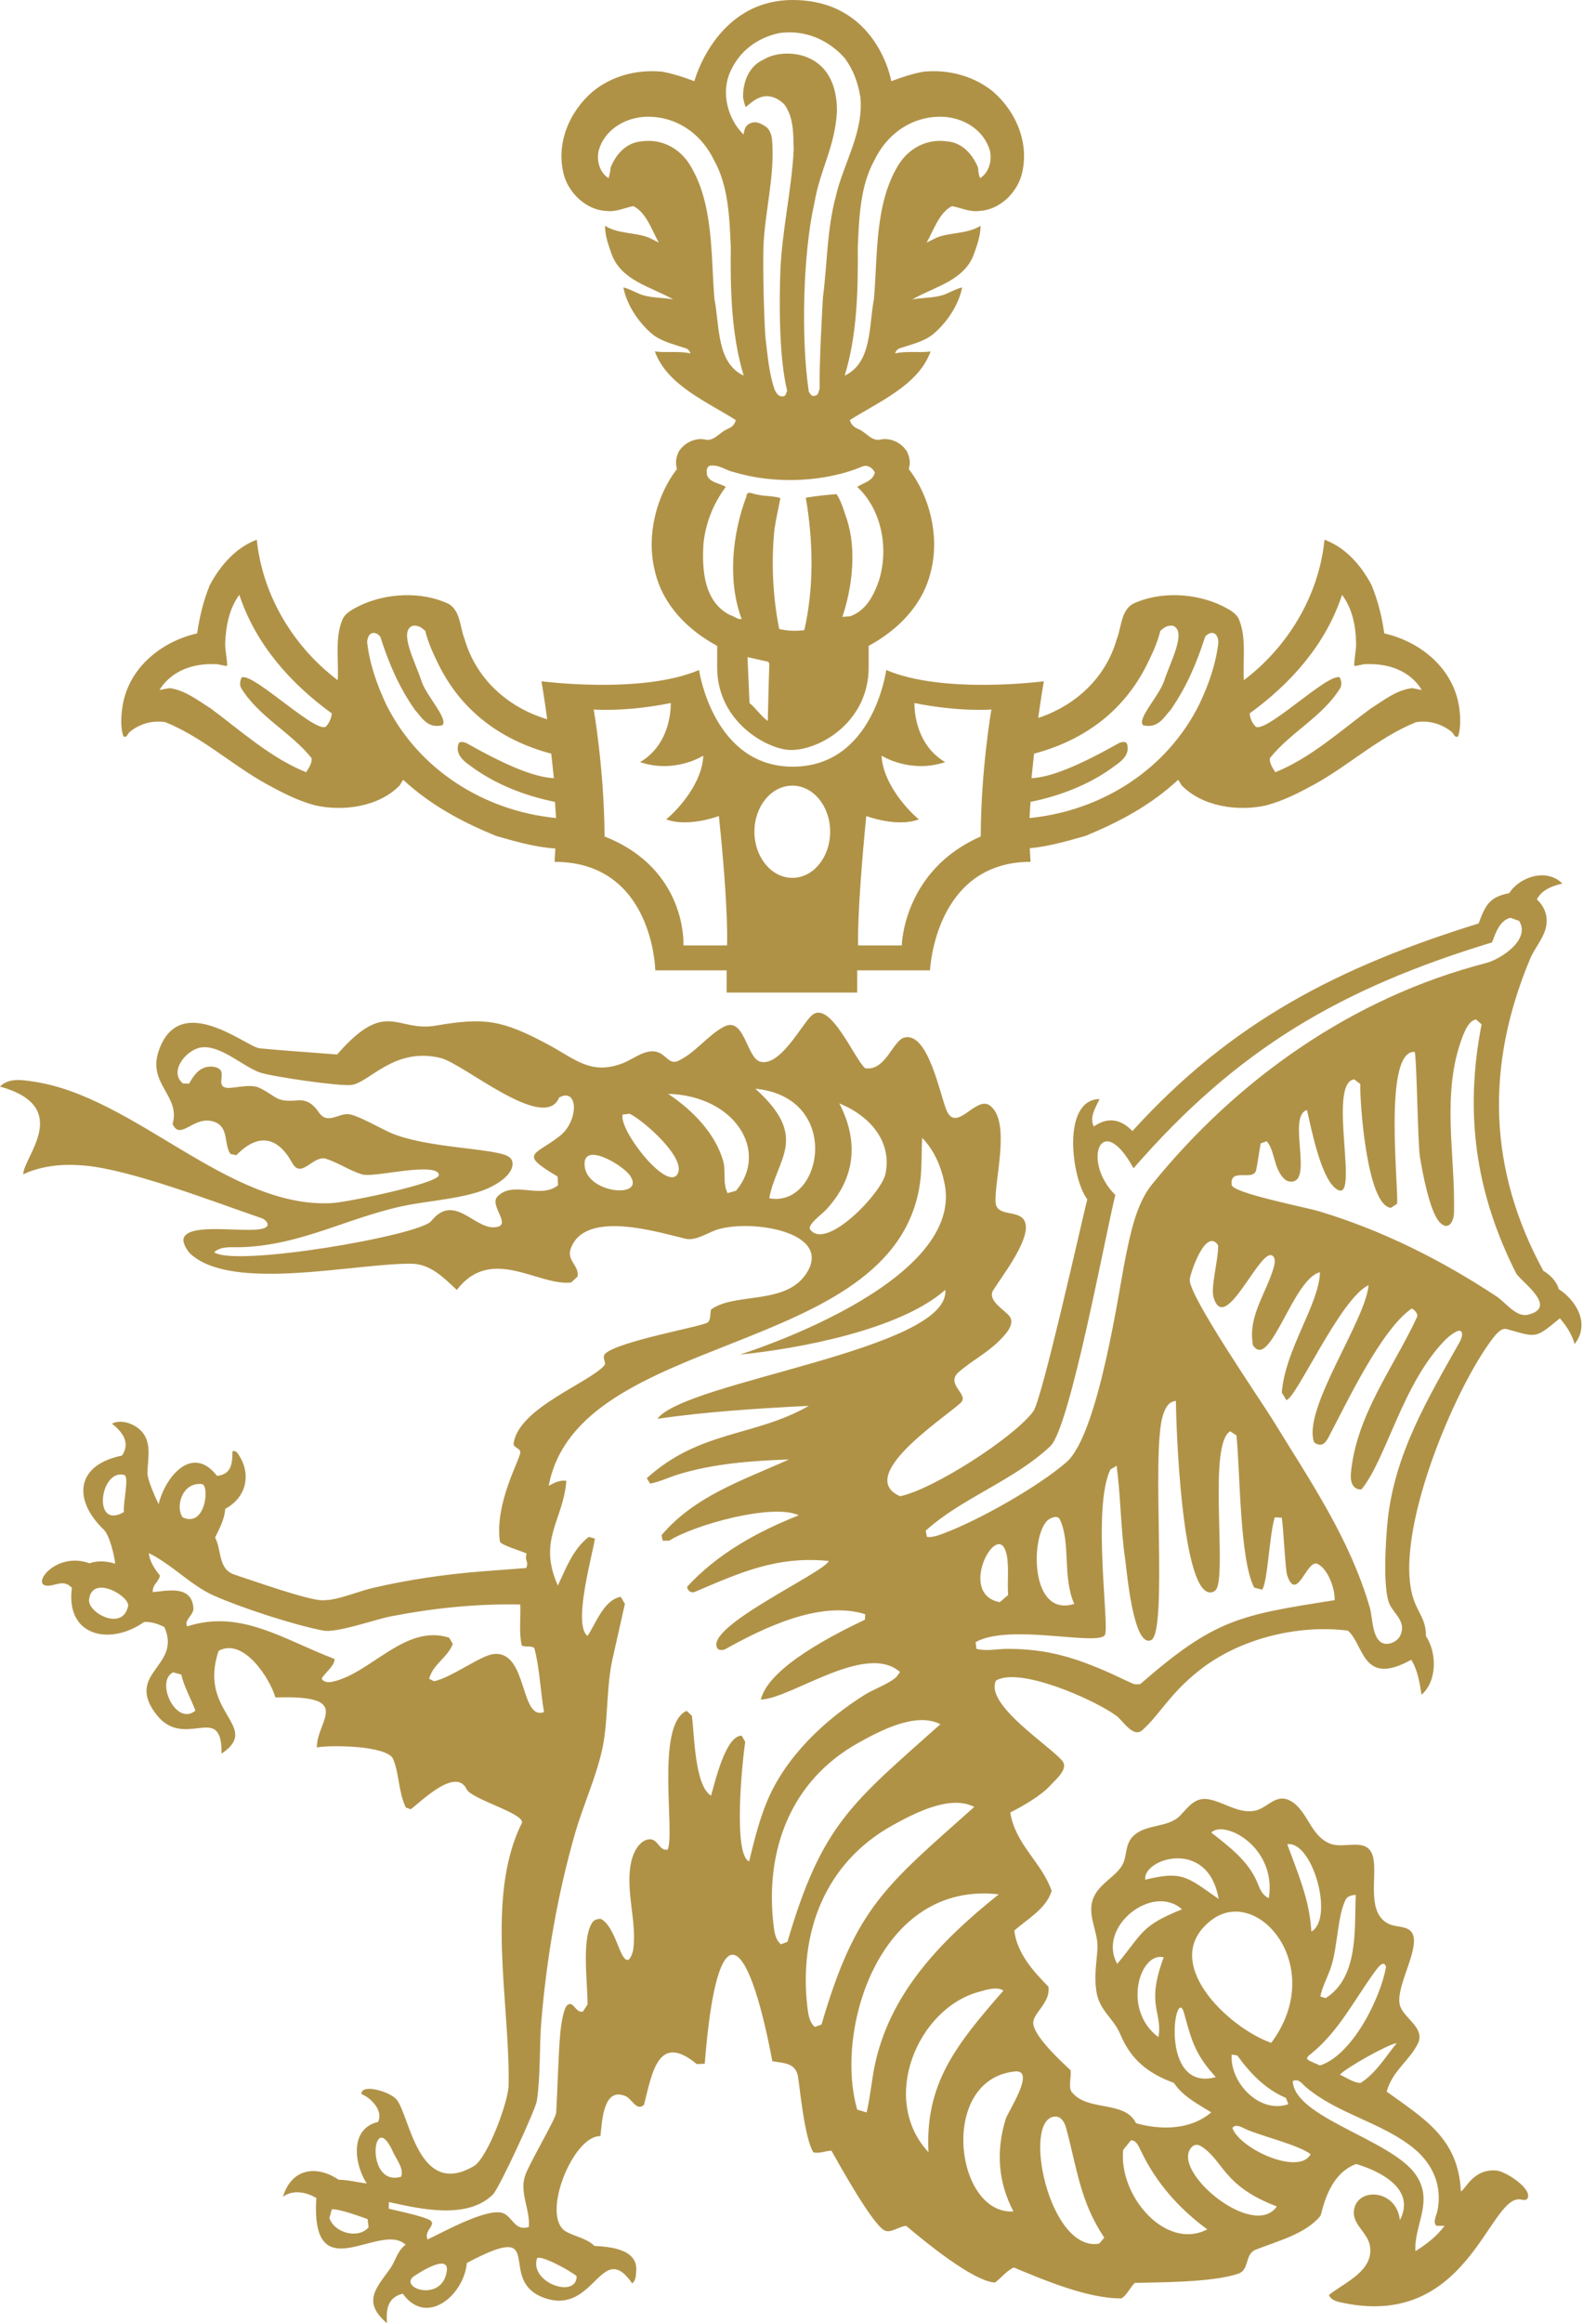 <svg width="55" height="80" viewBox="0 0 55 80" fill="none" xmlns="http://www.w3.org/2000/svg">
<path d="M52.008 30.756C52.379 30.182 53.305 29.888 53.84 30.424C53.494 30.508 53.135 30.637 52.962 30.969C53.195 31.182 53.327 31.48 53.296 31.8C53.249 32.267 52.896 32.612 52.723 33.032C51.189 36.707 51.281 40.265 53.185 43.761C53.422 43.899 53.639 44.118 53.718 44.391C54.335 44.792 54.803 45.604 54.262 46.281C54.174 45.949 53.978 45.655 53.755 45.395C52.896 46.1 52.977 46.062 51.926 45.768C51.737 45.714 51.561 45.94 51.457 46.068C50.122 47.793 47.962 52.918 48.721 55.091C48.884 55.564 49.14 55.768 49.14 56.339C49.517 56.903 49.533 57.885 48.988 58.358C48.922 57.945 48.859 57.518 48.633 57.154C46.933 58.098 47.015 56.63 46.448 56.15C44.72 55.931 42.705 56.43 41.335 57.515C40.302 58.327 39.968 59.041 39.37 59.574C39.055 59.862 38.694 59.249 38.48 59.089C37.762 58.553 35.154 57.38 34.323 57.869C33.918 58.7 36.217 60.135 36.618 60.649C36.826 60.919 36.36 61.299 36.196 61.48C35.875 61.835 35.239 62.199 34.815 62.412C34.985 63.512 35.92 64.152 36.241 65.117C36.04 65.741 35.413 66.071 34.953 66.481C35.051 67.259 35.599 67.873 36.131 68.412C36.203 68.945 35.653 69.278 35.608 69.616C35.549 70.055 36.59 71.004 36.895 71.29C36.924 71.481 36.814 71.877 36.924 72.024C37.453 72.73 38.765 72.31 39.149 73.112C40.003 73.357 41.036 73.344 41.741 72.739C41.272 72.445 40.768 72.194 40.453 71.724C39.559 71.394 38.971 70.924 38.605 70.046C38.369 69.482 37.878 69.24 37.78 68.557C37.705 68.033 37.784 67.638 37.818 67.124C37.869 66.5 37.39 65.886 37.724 65.262C37.947 64.835 38.45 64.61 38.671 64.231C38.85 63.926 38.754 63.55 39.024 63.255C39.456 62.788 40.233 62.96 40.661 62.527C40.935 62.248 41.168 61.882 41.631 61.954C42.22 62.048 42.868 62.612 43.501 62.252C43.825 62.07 44.093 61.782 44.496 62.026C45.081 62.378 45.154 63.218 45.84 63.487C46.356 63.691 47.187 63.199 47.332 64.017C47.452 64.675 47.075 65.916 47.893 66.265C48.188 66.39 48.661 66.284 48.721 66.738C48.799 67.368 48.047 68.547 48.258 69.099C48.418 69.522 49.124 69.848 48.859 70.375C48.563 70.971 47.991 71.297 47.786 72.024C49.089 72.965 50.261 73.642 50.343 75.46C50.51 75.39 50.775 74.657 51.586 74.745C51.885 74.776 52.744 75.326 52.656 75.661C52.609 75.818 52.445 75.733 52.348 75.733C51.277 75.715 50.534 80.279 46.161 79.272C46.016 79.238 45.849 79.175 45.796 79.028C46.347 78.586 47.349 78.2 47.21 77.338C47.128 76.846 46.527 76.564 46.678 76.019C46.876 75.31 48.132 75.423 48.242 76.451C48.803 75.376 47.559 74.761 46.734 74.517C45.718 74.893 45.563 76.234 45.5 76.307C44.987 76.934 43.992 77.181 43.274 77.467C42.878 77.63 43.075 78.163 42.663 78.298C41.763 78.596 39.985 78.589 39.109 78.611C38.933 78.774 38.854 79.013 38.649 79.144C37.51 79.16 35.967 78.511 34.938 78.081C34.679 78.194 34.513 78.436 34.289 78.599C33.533 78.561 31.836 77.159 31.229 76.648C30.995 76.655 30.677 76.931 30.46 76.793C30.019 76.51 28.956 74.595 28.653 74.059C28.446 74.062 28.241 74.168 28.03 74.115C27.731 73.648 27.57 71.958 27.501 71.51C27.413 71.024 27.022 71.052 26.616 70.977C25.76 66.453 24.708 65.707 24.286 71.064L24.013 71.077C22.681 69.974 22.476 71.372 22.192 72.481C21.941 72.713 21.77 72.268 21.56 72.181C20.773 71.837 20.748 73.106 20.691 73.558C19.744 73.52 18.604 76.354 19.517 76.85C19.825 77.019 20.238 77.084 20.483 77.338C21.009 77.366 21.982 77.442 21.925 78.197C21.915 78.344 21.916 78.527 21.787 78.627C20.717 77.097 20.505 79.696 18.806 79.144C17.002 78.555 19.003 76.376 16.088 77.925C15.99 79.025 14.709 80.132 13.881 78.984C13.346 79.107 13.302 79.549 13.337 80C12.455 79.254 12.987 78.768 13.45 78.112C13.651 77.824 13.667 77.545 13.976 77.294C13.094 76.473 10.698 78.94 10.902 75.689C10.572 75.486 10.081 75.388 9.75 75.648C10.043 74.674 10.9 74.538 11.671 75.059C11.998 75.062 12.313 75.147 12.638 75.188C12.219 74.545 12.024 73.303 13.031 73.068C13.211 72.677 12.792 72.243 12.455 72.108C12.446 71.727 13.459 72.034 13.667 72.297C14.123 72.855 14.413 75.717 16.33 74.589C16.802 74.307 17.518 72.378 17.527 71.805C17.581 68.986 16.715 65.322 17.98 62.785C18.141 62.462 16.243 61.96 16.082 61.612C15.707 60.832 14.502 62.047 14.155 62.302L13.985 62.242C13.727 61.697 13.761 61.092 13.551 60.578C13.365 60.105 11.376 60.082 10.919 60.173C10.916 59.232 12.225 58.364 9.492 58.452C9.303 57.803 8.394 56.374 7.534 56.847C6.801 58.997 9.036 59.44 7.635 60.387C7.657 58.537 6.335 60.355 5.34 58.976C4.342 57.59 6.269 57.373 5.664 56.028C5.447 55.919 5.207 55.837 4.968 55.852C3.784 56.686 2.251 56.342 2.478 54.678C2.169 54.346 1.88 54.652 1.571 54.596C1.115 54.511 1.958 53.424 3.085 53.831C3.375 53.728 3.686 53.756 3.97 53.847C3.941 53.568 3.781 52.869 3.57 52.668C2.516 51.652 2.597 50.448 4.206 50.122C4.505 49.668 4.21 49.303 3.86 49.024C4.125 48.88 4.499 48.99 4.726 49.153C5.28 49.551 5.09 50.182 5.081 50.73C5.081 50.953 5.359 51.58 5.466 51.796C5.68 50.89 6.612 49.702 7.478 50.821C7.981 50.771 8.01 50.388 8.01 49.977C8.12 49.937 8.182 50.025 8.229 50.103C8.67 50.774 8.485 51.574 7.761 51.956C7.742 52.31 7.562 52.633 7.414 52.943C7.647 53.398 7.506 54.037 8.091 54.226C8.695 54.42 10.579 55.097 11.107 55.106L11.362 55.091C11.853 55.016 12.389 54.787 12.874 54.674C14.086 54.395 15.333 54.211 16.576 54.113L18.135 53.994C18.235 53.753 18.062 53.743 18.15 53.498C17.955 53.398 17.241 53.207 17.225 53.072C17.048 51.74 17.933 50.241 17.93 50.006C17.923 49.852 17.672 49.855 17.7 49.692C17.895 48.479 20.254 47.642 20.82 47.027C20.921 46.918 20.717 46.751 20.861 46.61C21.328 46.178 24.224 45.673 24.388 45.538C24.504 45.441 24.466 45.221 24.504 45.093C25.36 44.475 27.142 44.977 27.835 43.776C28.613 42.403 25.895 41.992 24.749 42.331C24.415 42.428 23.988 42.739 23.632 42.657C22.728 42.45 20.115 41.61 19.658 43.03C19.539 43.413 19.979 43.607 19.9 43.961L19.684 44.162C18.547 44.297 16.935 42.864 15.742 44.419C15.301 44.005 14.835 43.525 14.19 43.516C12.234 43.494 8.013 44.504 6.562 43.175C6.458 43.078 6.3 42.817 6.322 42.673C6.439 41.974 9.105 42.619 9.222 42.187C9.243 42.096 9.109 41.983 9.036 41.955C7.405 41.4 4.537 40.281 2.922 40.137C2.204 40.071 1.461 40.127 0.8 40.438C0.806 39.836 2.531 38.12 0 37.415C0.302 37.105 0.778 37.187 1.162 37.246C4.653 37.761 7.887 41.635 11.447 41.428C11.989 41.396 15.069 40.757 15.122 40.472C15.141 40.375 15.02 40.325 14.951 40.306C14.34 40.149 12.833 40.553 12.468 40.438C12.043 40.303 11.671 40.048 11.249 39.907C10.79 39.751 10.383 40.632 10.065 40.036C9.571 39.146 8.903 38.999 8.145 39.779L7.938 39.735C7.705 39.372 7.893 38.817 7.39 38.632C6.685 38.375 6.224 39.312 5.947 38.704C6.234 37.729 5.065 37.327 5.475 36.17C6.202 34.098 8.5 36.054 8.944 36.099C9.832 36.183 10.729 36.239 11.617 36.312C13.317 34.358 13.658 35.553 15.018 35.317C16.689 35.032 17.291 35.111 18.891 35.97C19.819 36.465 20.374 37.048 21.491 36.6C21.885 36.44 22.322 36.045 22.753 36.268C22.97 36.38 23.096 36.665 23.38 36.527C23.972 36.242 24.372 35.672 24.923 35.368C25.656 34.955 25.716 36.411 26.191 36.556C26.868 36.753 27.604 35.319 27.957 34.982C28.59 34.371 29.441 36.472 29.815 36.785C30.526 36.891 30.763 35.823 31.172 35.726C32.003 35.528 32.413 37.798 32.63 38.259C32.973 38.998 33.631 37.739 34.1 38.06C34.861 38.59 34.254 40.675 34.31 41.409C34.352 41.958 35.237 41.594 35.344 42.155C35.46 42.767 34.487 44.005 34.223 44.435C34.012 44.789 34.66 45.134 34.799 45.338C34.994 45.633 34.597 46.005 34.408 46.196C33.996 46.601 33.457 46.877 33.032 47.253C32.592 47.654 33.334 47.984 33.145 48.26C32.929 48.581 29.359 50.79 31.018 51.523C32.148 51.291 34.928 49.514 35.608 48.602C35.904 48.206 37.248 42.186 37.469 41.297C36.934 40.61 36.565 37.87 37.891 37.845C37.762 38.13 37.529 38.474 37.695 38.791C38.18 38.446 38.637 38.541 39.024 38.948C42.459 35.167 46.146 33.292 50.953 31.8C51.186 31.185 51.315 30.887 52.008 30.756ZM15.398 78.197C15.486 77.537 14.239 78.391 14.212 78.423C13.825 78.83 15.254 79.26 15.398 78.197ZM19.872 78.382C19.71 78.225 18.647 77.633 18.506 77.765C18.241 78.611 19.872 79.166 19.872 78.382ZM45.009 71.874C44.861 71.752 44.776 71.57 44.55 71.66C44.594 72.917 47.921 73.664 48.777 74.868C49.432 75.793 48.724 76.608 48.777 77.517C49.158 77.285 49.515 77.003 49.782 76.645H49.505C49.363 76.529 49.502 76.285 49.533 76.141C49.713 75.294 49.391 74.526 48.721 73.978C47.619 73.081 46.108 72.802 45.009 71.874ZM36.37 72.883C35.193 72.908 36.134 77.561 37.878 77.26L38.055 77.053C37.214 75.805 37.11 74.629 36.732 73.25C36.685 73.09 36.575 72.88 36.37 72.883ZM31.779 39.184C31.748 39.735 31.779 40.287 31.691 40.832C30.728 46.789 19.929 45.802 18.909 51.163C19.104 51.06 19.284 50.959 19.517 50.99C19.41 52.367 18.522 53.019 19.224 54.599C19.51 53.997 19.74 53.348 20.291 52.922L20.502 52.981C20.41 53.571 19.734 55.954 20.247 56.333C20.537 55.904 20.811 55.084 21.394 54.987L21.535 55.23L21.113 57.103C20.884 58.122 20.968 59.179 20.767 60.17C20.568 61.139 20.09 62.18 19.812 63.148C19.205 65.277 18.84 67.406 18.654 69.61C18.582 70.498 18.632 71.475 18.5 72.344C18.456 72.645 17.196 75.367 16.985 75.57C16.085 76.445 14.466 76.062 13.402 75.827L13.396 76.056C13.825 76.159 14.293 76.25 14.709 76.4C15.172 76.567 14.574 76.777 14.734 77.115C15.182 76.914 16.875 75.953 17.379 76.228C17.687 76.398 17.766 76.831 18.223 76.686C18.279 76.091 17.895 75.513 18.094 74.924C18.226 74.513 19.157 72.961 19.167 72.748C19.221 71.823 19.233 70.908 19.309 69.983C19.328 69.802 19.41 69.168 19.545 69.052C19.765 68.864 19.832 69.341 20.09 69.266L20.247 69.023C20.26 68.346 20.014 66.688 20.442 66.161C20.484 66.108 20.66 66.052 20.723 66.086C21.23 66.384 21.353 67.509 21.633 67.49C21.727 67.48 21.803 67.23 21.818 67.161C21.966 66.164 21.526 65.086 21.759 64.083C21.822 63.801 22.03 63.371 22.363 63.337C22.681 63.303 22.7 63.738 23.005 63.694C23.279 63.152 22.577 59.38 23.663 58.913L23.843 59.082C23.931 59.712 23.934 61.493 24.504 61.832C24.63 61.409 25.001 59.756 25.561 59.769L25.682 59.985C25.581 60.613 25.253 63.867 25.816 64.096C25.983 63.409 26.16 62.687 26.431 62.035C27.073 60.49 28.42 59.22 29.821 58.346C30.123 58.164 30.602 57.991 30.854 57.778C30.916 57.728 30.964 57.64 31.018 57.577C29.834 56.533 27.271 58.493 26.22 58.524C26.487 57.399 28.814 56.248 29.806 55.774L29.818 55.587C28.276 55.092 26.296 56.063 24.992 56.79C24.923 56.828 24.774 56.837 24.724 56.762C24.244 56.025 28.388 54.166 28.561 53.752C26.789 53.573 25.524 54.142 23.956 54.812C23.817 54.872 23.704 54.787 23.676 54.643C24.724 53.502 26.094 52.746 27.526 52.179C26.62 51.752 23.896 52.518 23.061 53.054H22.838L22.797 52.865C23.946 51.505 25.619 50.968 27.186 50.257C25.902 50.301 24.605 50.395 23.364 50.774C23.046 50.872 22.734 51.028 22.403 51.088L22.29 50.902C24.116 49.244 26.012 49.479 27.872 48.41C26.128 48.498 24.384 48.608 22.655 48.855C23.631 47.557 32.752 46.479 32.576 44.416C31.027 45.789 27.529 46.444 25.495 46.645C25.495 46.645 33.193 44.265 32.56 40.804C32.45 40.214 32.204 39.613 31.779 39.184ZM38.706 74.03C38.545 75.62 40.176 77.51 41.605 76.768C40.661 76.078 39.84 75.175 39.31 74.05C39.232 73.896 39.159 73.698 38.974 73.701L38.706 74.03ZM11.352 76.376C11.523 76.9 12.358 77.109 12.704 76.695L12.666 76.413C12.405 76.325 11.715 76.062 11.435 76.078L11.352 76.376ZM41.407 73.915C41.284 73.834 41.155 73.83 41.055 73.949C40.337 74.755 43.193 77.144 44.002 75.978C42.141 75.275 42.178 74.417 41.407 73.915ZM34.969 71.331C32.334 71.61 32.91 76.276 34.925 76.15C34.377 75.119 34.33 74.022 34.66 72.962C34.745 72.699 35.718 71.249 34.969 71.331ZM13.538 74.09C12.833 72.523 12.562 75.331 13.824 74.955C13.928 74.673 13.651 74.344 13.538 74.09ZM42.972 73.335C42.836 73.278 42.579 73.106 42.469 73.278C42.737 74.006 44.766 74.924 45.166 74.181C44.791 73.877 43.51 73.564 42.972 73.335ZM34.578 68.547C34.352 68.391 33.971 68.525 33.726 68.591C31.613 69.171 30.303 72.297 31.997 74.112C31.874 71.764 32.931 70.428 34.578 68.547ZM34.418 65.231C30.303 64.76 28.745 69.917 29.541 72.644L29.865 72.742C29.988 72.225 30.032 71.692 30.133 71.175C30.643 68.686 32.346 66.886 34.418 65.231ZM42.446 70.748C42.374 71.71 43.404 72.802 44.398 72.457L44.313 72.24C43.618 71.952 43.064 71.375 42.639 70.779L42.446 70.748ZM48.132 70.353C47.804 70.407 46.382 71.21 46.174 71.441C46.407 71.542 46.624 71.714 46.886 71.727C47.411 71.394 47.751 70.824 48.132 70.353ZM40.812 69.347C40.507 68.19 39.896 72.071 41.898 71.525C41.206 70.767 41.068 70.297 40.812 69.347ZM47.764 67.728C47.678 67.444 47.439 67.817 47.373 67.901C46.668 68.87 46.133 69.951 45.179 70.723C45.147 70.748 44.978 70.864 45.068 70.924C45.178 71.002 45.368 71.064 45.487 71.124C46.602 70.77 47.575 68.81 47.764 67.728ZM43.81 70.344C45.749 67.732 43.347 64.905 41.754 66.114C39.884 67.534 42.358 69.848 43.81 70.344ZM40.103 67.399C39.282 67.196 38.653 69.206 39.921 70.149C40.075 69.272 39.474 69.08 40.103 67.399ZM33.574 62.221C32.737 61.788 31.496 62.449 30.763 62.851C28.405 64.158 27.517 66.584 27.828 69.158C27.86 69.396 27.892 69.625 28.077 69.798L28.311 69.714C29.491 65.66 30.539 64.929 33.574 62.221ZM46.722 65.252C46.615 65.249 46.438 65.293 46.382 65.397C46.092 65.939 46.098 67.033 45.878 67.701C45.768 68.055 45.575 68.381 45.5 68.748L45.683 68.805C46.838 68.084 46.668 66.377 46.722 65.252ZM40.733 65.747C39.716 64.835 37.793 66.356 38.501 67.626C39.383 66.573 39.295 66.324 40.733 65.747ZM32.406 59.374C31.569 58.938 30.322 59.602 29.595 60.007C27.237 61.311 26.349 63.735 26.66 66.311C26.689 66.547 26.717 66.779 26.909 66.951L27.136 66.867C28.323 62.81 29.368 62.083 32.406 59.374ZM44.36 63.506C44.729 64.519 45.128 65.409 45.191 66.513C45.985 66.071 45.236 63.38 44.36 63.506ZM41.996 65.391C41.631 63.256 39.358 64.017 39.468 64.726C40.755 64.412 40.913 64.635 41.996 65.391ZM43.725 65.365C44.005 63.588 42.179 62.653 41.741 63.105C42.314 63.553 42.931 64.014 43.262 64.679C43.394 64.939 43.435 65.227 43.725 65.365ZM5.966 57.587C5.343 57.888 6.058 59.461 6.734 58.906C6.58 58.489 6.347 58.095 6.246 57.662L5.966 57.587ZM5.129 53.482C5.157 53.78 5.337 54.032 5.51 54.251C5.475 54.48 5.251 54.552 5.264 54.824C5.736 54.787 6.615 54.558 6.665 55.383C6.684 55.608 6.325 55.794 6.451 56.004C8.302 55.408 9.757 56.455 11.529 57.126C11.536 57.361 11.201 57.599 11.085 57.8C11.151 57.941 11.337 57.937 11.463 57.909C12.782 57.621 13.963 55.91 15.477 56.393L15.604 56.611C15.421 57.082 14.914 57.314 14.788 57.81L14.961 57.894C15.594 57.752 16.586 56.984 17.036 56.953C18.191 56.869 17.911 59.257 18.748 58.954C18.628 58.277 18.592 57.398 18.412 56.746C18.274 56.655 18.125 56.734 17.98 56.662C17.877 56.201 17.949 55.721 17.93 55.251C16.437 55.22 14.948 55.373 13.475 55.658C12.917 55.765 11.608 56.241 11.133 56.148C10.122 55.953 8.312 55.364 7.361 54.94C6.59 54.599 5.916 53.865 5.129 53.482ZM40.523 48.241C40.252 48.263 40.148 48.514 40.075 48.739C39.66 50.031 40.258 56.204 39.669 56.477C39.055 56.755 38.832 54.089 38.775 53.696C38.618 52.627 38.624 51.542 38.48 50.473L38.266 50.602C37.623 51.931 38.249 56.057 38.073 56.305C37.802 56.687 34.783 55.891 33.621 56.546L33.649 56.778C33.996 56.869 34.361 56.778 34.717 56.778C36.089 56.778 37.056 57.079 38.29 57.628C38.413 57.681 39.024 57.98 39.093 57.994C39.153 58.004 39.229 57.994 39.292 57.994C41.864 55.756 42.686 55.621 45.994 55.101C46.01 54.724 45.771 54.025 45.402 53.852C45.034 53.681 44.694 55.207 44.36 54.254C44.294 54.081 44.232 52.644 44.172 52.264L43.933 52.247C43.753 52.739 43.677 54.584 43.488 54.74L43.221 54.668C42.717 53.715 42.739 50.667 42.61 49.429L42.395 49.285C41.65 49.703 42.236 53.824 41.949 54.655C41.905 54.787 41.779 54.862 41.644 54.828C40.721 54.596 40.532 49.189 40.523 48.241ZM41.977 42.88C41.562 42.262 41.032 43.786 41.001 44.056C40.936 44.581 43.429 48.194 43.863 48.899C45.154 51.003 46.517 52.981 47.21 55.373C47.308 55.712 47.276 56.605 47.786 56.605C47.984 56.605 48.198 56.477 48.268 56.289C48.453 55.841 48.059 55.589 47.893 55.257C47.638 54.736 47.757 52.952 47.823 52.335C48.069 50.053 49.203 48.162 50.305 46.206C50.346 46.121 50.449 45.902 50.33 45.833C50.22 45.77 49.899 46.046 49.826 46.118C48.328 47.623 47.777 50.253 46.914 51.291C46.602 51.294 46.53 51.009 46.552 50.746C46.734 48.73 48.016 47.109 48.831 45.356C48.885 45.24 48.737 45.096 48.648 45.059C47.587 45.792 46.401 48.325 45.78 49.498C45.664 49.717 45.522 49.837 45.289 49.671C44.861 48.545 47.061 45.482 47.162 44.256C46.193 44.692 44.645 48.213 44.326 48.209L44.172 47.952C44.292 46.444 45.459 44.92 45.487 43.81C44.556 44.024 43.759 47.23 43.177 46.319C42.994 45.3 43.655 44.523 43.907 43.598C43.932 43.491 43.958 43.316 43.851 43.24C43.426 42.936 42.226 45.992 41.823 44.685C41.71 44.322 41.996 43.36 41.977 42.88ZM4.414 55.31C4.489 54.972 3.167 54.191 3.069 55.088C3.025 55.536 4.222 56.185 4.414 55.31ZM36.522 52.319C36.433 52.144 36.156 52.288 36.074 52.379C35.514 52.968 35.504 55.706 37.019 55.23C36.606 54.298 36.906 53.112 36.522 52.319ZM34.654 53.404C34.317 52.414 32.998 54.907 34.456 55.17L34.742 54.922C34.701 54.48 34.796 53.818 34.654 53.404ZM52.052 31.605C51.677 31.693 51.536 32.139 51.416 32.452C46.218 34.032 42.648 36.105 39.062 40.23C37.947 38.187 37.261 39.989 38.435 41.149C38.089 42.539 36.873 49.162 36.196 49.799C34.928 50.993 33.152 51.576 31.902 52.708L31.943 52.922C32.142 52.953 32.387 52.852 32.576 52.78C33.788 52.316 35.768 51.198 36.744 50.357C37.865 49.395 38.574 44.317 38.785 43.31C38.955 42.485 39.153 41.46 39.694 40.792C42.641 37.149 46.624 34.346 51.195 33.167C51.709 33.038 52.763 32.355 52.348 31.709L52.052 31.605ZM6.955 51.103C6.272 51.031 6.032 51.897 6.297 52.251C7.093 52.62 7.232 51.133 6.955 51.103ZM4.272 50.786C3.426 50.592 3.189 52.708 4.272 52.065C4.232 51.739 4.471 50.83 4.272 50.786ZM50.861 35.102C50.626 35.155 50.497 35.459 50.415 35.662C49.647 37.637 50.157 39.738 50.106 41.764C50.1 42.049 49.92 42.406 49.618 42.093C49.272 41.745 49.007 40.321 48.929 39.813C48.856 39.321 48.821 36.315 48.749 36.221C47.666 36.165 48.198 40.811 48.145 41.45L47.934 41.591C47.109 41.524 46.86 37.983 46.876 37.324L46.665 37.167C45.705 37.305 46.942 41.701 46.004 40.904C45.5 40.475 45.191 38.869 45.04 38.224C44.339 38.425 45.295 40.767 44.458 40.688C44.257 40.673 44.121 40.441 44.046 40.287C43.895 39.971 43.882 39.578 43.655 39.299L43.444 39.371C43.388 39.675 43.35 39.986 43.29 40.287C43.202 40.7 42.371 40.181 42.446 40.804C42.471 41.08 45.011 41.578 45.446 41.707C47.637 42.368 49.675 43.387 51.576 44.645C51.878 44.842 52.244 45.363 52.641 45.275C53.746 45.021 52.383 44.112 52.244 43.839C50.846 41.067 50.462 38.324 51.057 35.273L50.861 35.102ZM6.907 36.073C6.422 36.158 5.809 36.886 6.3 37.306L6.514 37.318C6.643 37.093 6.794 36.847 7.056 36.76C7.21 36.71 7.405 36.71 7.55 36.804C7.776 36.954 7.478 37.343 7.742 37.443C7.957 37.528 8.589 37.287 8.944 37.462C9.555 37.757 9.474 37.957 10.245 37.892C10.604 37.86 10.806 38.042 10.991 38.309C11.284 38.728 11.642 38.347 11.998 38.365C12.284 38.378 13.142 38.87 13.466 39.011C14.694 39.537 16.947 39.529 17.495 39.81C17.64 39.889 17.688 40.005 17.653 40.171C17.562 40.553 16.998 40.861 16.655 40.986C15.925 41.253 15.03 41.33 14.262 41.459C12.175 41.807 10.453 42.904 8.249 42.948C7.95 42.955 7.616 42.905 7.38 43.121C8.098 43.638 14.459 42.548 14.863 42.046C15.625 41.09 16.318 42.265 16.992 42.262C17.744 42.258 16.828 41.525 17.145 41.199C17.697 40.638 18.623 41.309 19.23 40.813L19.215 40.513C17.842 39.701 18.437 39.795 19.303 39.108C19.945 38.594 19.935 37.434 19.271 37.791C18.762 39.023 15.979 36.622 15.182 36.431C13.576 36.045 12.735 37.28 12.108 37.361C11.715 37.414 9.378 37.074 8.964 36.933C8.366 36.729 7.584 35.954 6.907 36.073ZM28.924 37.995C29.585 39.274 29.507 40.551 28.455 41.67C28.345 41.792 27.81 42.18 27.917 42.334C28.465 43.089 30.375 41.083 30.514 40.425C30.731 39.39 30.089 38.475 28.924 37.995ZM26.03 37.49C27.913 39.18 26.758 39.892 26.509 41.262C28.344 41.607 29.05 37.785 26.03 37.49ZM23.024 37.666C23.94 38.277 24.652 39.071 24.916 39.958C25.026 40.328 24.894 40.726 25.073 41.086L25.366 41.002C26.509 39.638 25.332 37.735 23.024 37.666ZM21.705 40.472C21.456 40.114 20.026 39.256 20.152 40.184C20.279 41.118 22.275 41.277 21.705 40.472ZM21.456 38.381C21.327 38.917 22.939 40.976 23.329 40.456C23.726 39.923 22.134 38.544 21.692 38.35L21.456 38.381ZM45.644 18.585C46.358 18.848 46.9 19.453 47.262 20.143C47.476 20.651 47.624 21.23 47.703 21.811C48.969 22.099 50.112 23.037 50.291 24.4C50.329 24.692 50.341 25.078 50.25 25.354C50.127 25.435 50.086 25.229 50.008 25.188C49.696 24.94 49.248 24.789 48.792 24.87C47.514 25.39 46.519 26.328 45.326 26.993C44.772 27.294 44.246 27.569 43.639 27.732C42.638 27.958 41.422 27.764 40.723 27.046L40.601 26.852C39.65 27.733 38.579 28.3 37.411 28.783C36.788 28.959 36.161 29.144 35.487 29.21L35.513 29.677C32.21 29.683 32.049 33.414 32.049 33.414H29.54V34.179H25.041V33.414H22.582C22.582 33.414 22.516 29.683 19.112 29.677L19.138 29.219C18.414 29.169 17.749 28.971 17.088 28.783C15.914 28.3 14.853 27.733 13.893 26.852L13.773 27.046C13.078 27.764 11.865 27.958 10.857 27.732C10.25 27.569 9.727 27.294 9.173 26.993C7.977 26.328 6.982 25.39 5.704 24.87C5.244 24.789 4.797 24.94 4.491 25.188C4.413 25.229 4.368 25.435 4.252 25.354C4.154 25.078 4.17 24.692 4.211 24.4C4.384 23.037 5.527 22.099 6.793 21.811C6.878 21.231 7.019 20.65 7.233 20.143C7.602 19.453 8.14 18.848 8.849 18.585C9.053 20.569 10.168 22.318 11.639 23.422C11.676 22.76 11.541 21.989 11.783 21.381C11.865 21.121 12.148 20.983 12.362 20.873C13.278 20.419 14.528 20.346 15.473 20.801C15.873 21.052 15.848 21.604 16.009 22.002C16.412 23.397 17.523 24.372 18.857 24.767C18.752 23.987 18.662 23.474 18.659 23.46C18.659 23.46 22.122 23.914 24.09 23.071C24.095 23.11 24.585 26.403 27.323 26.4C30.085 26.4 30.535 23.114 30.541 23.071C32.492 23.909 35.926 23.466 35.972 23.46C35.969 23.475 35.883 23.97 35.777 24.723C37.052 24.302 38.106 23.35 38.487 22.002C38.648 21.604 38.623 21.052 39.026 20.801C39.968 20.346 41.221 20.419 42.137 20.873C42.351 20.983 42.637 21.121 42.716 21.381C42.955 21.989 42.823 22.76 42.864 23.422C44.331 22.318 45.445 20.569 45.644 18.585ZM23.114 24.209C21.559 24.523 20.46 24.432 20.46 24.432C20.462 24.444 20.819 26.476 20.835 28.805C23.691 29.927 23.553 32.539 23.552 32.555H25.054C25.054 32.543 25.121 31.412 24.773 28.1C24.773 28.1 23.706 28.504 22.957 28.213C23.404 27.855 24.21 26.921 24.235 26.021C24.235 26.021 23.269 26.648 22.057 26.244C23.178 25.587 23.115 24.216 23.114 24.209ZM31.514 24.209C31.513 24.218 31.455 25.588 32.572 26.244C31.37 26.644 30.402 26.035 30.381 26.021C30.416 26.921 31.224 27.855 31.665 28.213C30.919 28.504 29.852 28.1 29.852 28.1C29.514 31.571 29.573 32.543 29.574 32.555H31.076C31.076 32.539 31.132 29.967 33.797 28.805C33.806 26.477 34.163 24.445 34.165 24.432C34.165 24.432 33.066 24.523 31.514 24.209ZM27.305 27.053C26.584 27.053 25.998 27.764 25.998 28.639C25.998 29.517 26.584 30.229 27.305 30.229C28.029 30.229 28.608 29.517 28.608 28.639C28.608 27.764 28.029 27.053 27.305 27.053ZM14.227 21.547C13.716 21.722 14.324 22.82 14.528 23.463C14.698 23.971 15.463 24.76 15.243 24.974C14.724 25.099 14.531 24.698 14.292 24.435C13.751 23.663 13.401 22.851 13.108 21.93C12.995 21.764 12.69 21.679 12.652 22.108C12.734 22.851 12.986 23.566 13.295 24.23C14.406 26.491 16.67 27.924 19.163 28.169L19.125 27.613C18.058 27.397 17.035 26.993 16.182 26.351C15.949 26.191 15.691 25.952 15.798 25.623C15.823 25.513 15.983 25.554 16.056 25.579C17.425 26.35 18.402 26.765 19.088 26.796L18.996 25.952C17.293 25.501 15.87 24.494 15.058 22.77C14.903 22.456 14.733 22.058 14.654 21.723C14.519 21.604 14.425 21.531 14.227 21.547ZM40.414 21.547C40.213 21.531 40.122 21.604 39.986 21.723C39.908 22.058 39.737 22.456 39.58 22.77C38.765 24.494 37.335 25.501 35.635 25.952L35.547 26.796C36.23 26.765 37.206 26.35 38.579 25.579C38.652 25.554 38.812 25.513 38.84 25.623C38.944 25.952 38.682 26.191 38.446 26.351C37.603 26.993 36.573 27.397 35.513 27.613L35.477 28.169C37.971 27.924 40.228 26.491 41.34 24.23C41.655 23.566 41.906 22.851 41.988 22.108C41.954 21.679 41.646 21.764 41.529 21.93C41.233 22.851 40.884 23.663 40.349 24.435C40.106 24.698 39.917 25.099 39.392 24.974C39.174 24.761 39.936 23.971 40.112 23.463C40.317 22.82 40.924 21.722 40.414 21.547ZM8.248 20.484C7.902 20.942 7.779 21.572 7.76 22.168C7.76 22.416 7.829 22.689 7.829 22.927C7.694 22.939 7.546 22.858 7.395 22.87C6.645 22.842 5.905 23.102 5.499 23.754C5.597 23.754 5.744 23.698 5.867 23.698C6.402 23.78 6.821 24.121 7.269 24.4C8.326 25.187 9.327 26.096 10.549 26.592C10.64 26.441 10.757 26.29 10.738 26.108C10.03 25.218 8.927 24.692 8.313 23.698C8.247 23.585 8.276 23.438 8.326 23.328C8.72 23.131 11.049 25.437 11.264 24.98C11.352 24.883 11.421 24.717 11.434 24.566C10.023 23.544 8.815 22.196 8.248 20.484ZM46.248 20.484C45.688 22.196 44.473 23.544 43.065 24.566C43.075 24.717 43.144 24.883 43.238 24.98C43.45 25.438 45.78 23.131 46.17 23.328C46.227 23.438 46.248 23.585 46.185 23.698C45.565 24.692 44.466 25.218 43.761 26.108C43.748 26.29 43.853 26.441 43.95 26.592C45.172 26.096 46.169 25.187 47.233 24.4C47.677 24.121 48.093 23.78 48.632 23.698C48.755 23.698 48.9 23.754 48.994 23.754C48.594 23.102 47.854 22.842 47.102 22.87C46.947 22.858 46.806 22.939 46.667 22.927C46.667 22.689 46.733 22.416 46.733 22.168C46.727 21.572 46.601 20.942 46.248 20.484ZM27.315 0C30.243 0.003 30.716 2.797 30.716 2.797C30.729 2.792 31.332 2.551 31.83 2.468C32.727 2.383 33.574 2.634 34.21 3.145C35.013 3.831 35.514 4.963 35.19 6.079C34.988 6.7 34.412 7.236 33.738 7.265C33.401 7.305 33.117 7.154 32.806 7.098C32.365 7.32 32.176 7.926 31.934 8.353L32.27 8.186C32.736 7.994 33.334 8.064 33.791 7.775C33.791 8.117 33.669 8.449 33.562 8.753C33.228 9.662 32.239 9.857 31.436 10.312C31.817 10.239 32.23 10.268 32.579 10.13C32.777 10.048 32.972 9.938 33.158 9.897C33.039 10.49 32.648 11.08 32.201 11.469C31.896 11.744 31.477 11.838 31.102 11.964C30.98 11.992 30.885 12.033 30.848 12.171C31.232 12.077 31.692 12.158 32.069 12.102C31.651 13.271 30.256 13.845 29.286 14.466C29.327 14.619 29.434 14.716 29.572 14.77C29.852 14.879 30.041 15.227 30.375 15.13C30.728 15.073 31.078 15.268 31.251 15.541C31.345 15.735 31.389 15.927 31.316 16.149C32.022 17.059 32.384 18.422 32.088 19.636C31.817 20.846 30.926 21.702 29.935 22.241V22.993C29.928 24.84 28.282 25.827 27.252 25.827C26.474 25.821 24.718 24.877 24.715 22.993V22.241C23.717 21.702 22.832 20.846 22.561 19.636C22.266 18.422 22.627 17.059 23.329 16.149C23.263 15.927 23.301 15.735 23.395 15.541C23.572 15.268 23.921 15.074 24.27 15.13C24.563 15.215 24.746 14.959 24.976 14.82L25.173 14.722C25.262 14.665 25.33 14.581 25.356 14.466C24.387 13.845 22.989 13.271 22.567 12.102C22.951 12.158 23.405 12.077 23.792 12.171C23.754 12.033 23.66 11.992 23.537 11.964C23.166 11.838 22.744 11.744 22.436 11.469C21.988 11.08 21.598 10.49 21.481 9.897C21.667 9.938 21.856 10.048 22.061 10.13C22.41 10.268 22.829 10.239 23.203 10.312C22.394 9.857 21.415 9.662 21.078 8.753C20.971 8.449 20.849 8.117 20.849 7.775C21.305 8.064 21.897 7.994 22.369 8.186L22.703 8.353C22.461 7.926 22.274 7.32 21.827 7.098C21.522 7.154 21.242 7.305 20.902 7.265C20.229 7.236 19.649 6.7 19.447 6.079C19.126 4.963 19.623 3.831 20.436 3.145C21.062 2.634 21.91 2.383 22.816 2.468C23.311 2.552 23.928 2.797 23.928 2.797C23.928 2.797 24.665 0.003 27.315 0ZM25.829 24.21C26.056 24.389 26.22 24.661 26.459 24.827C26.475 24.166 26.488 23.52 26.513 22.858L26.475 22.789L25.76 22.627L25.829 24.21ZM24.469 16.036C24.337 16.077 24.35 16.227 24.362 16.352C24.457 16.625 24.778 16.625 25.011 16.767C24.589 17.331 24.318 17.993 24.242 18.724C24.182 19.673 24.28 20.733 25.155 21.178C25.306 21.218 25.414 21.341 25.559 21.316C25.064 20.006 25.237 18.378 25.722 17.096C25.735 16.861 25.964 17.027 26.084 17.027C26.339 17.096 26.651 17.068 26.894 17.152C26.824 17.51 26.745 17.855 26.691 18.212C26.569 19.344 26.635 20.583 26.852 21.658C27.12 21.724 27.431 21.739 27.718 21.698C28.052 20.24 28.027 18.642 27.769 17.137C28.115 17.083 28.474 17.04 28.829 17.015C29.002 17.275 29.081 17.591 29.189 17.895C29.525 18.943 29.365 20.253 29.028 21.244L29.302 21.219C29.853 21.024 30.121 20.485 30.294 19.977C30.65 18.805 30.338 17.497 29.541 16.767C29.742 16.626 30.082 16.572 30.148 16.271C30.082 16.134 29.934 16.008 29.755 16.049C28.439 16.613 26.679 16.682 25.291 16.256C25.011 16.203 24.79 15.992 24.469 16.036ZM29.109 2C28.577 1.401 27.784 1.016 26.874 1.135C26.097 1.295 25.483 1.759 25.171 2.461C24.85 3.144 25.046 4.066 25.625 4.634C25.653 4.436 25.697 4.311 25.857 4.245C26.053 4.154 26.239 4.258 26.412 4.377C26.528 4.471 26.591 4.65 26.606 4.815C26.713 6.016 26.352 7.314 26.308 8.512C26.289 9.355 26.323 10.804 26.377 11.616C26.456 12.246 26.503 12.895 26.704 13.438C26.761 13.55 26.834 13.663 26.981 13.65C27.088 13.644 27.088 13.528 27.126 13.459C26.84 12.283 26.853 10.408 26.894 9.273C26.963 7.86 27.28 6.534 27.352 5.151C27.337 4.593 27.353 4.035 27.025 3.59C26.868 3.433 26.645 3.307 26.405 3.311C26.175 3.326 25.989 3.429 25.706 3.687C25.646 3.599 25.643 3.483 25.608 3.38C25.593 2.834 25.798 2.289 26.302 2.057C26.73 1.793 27.388 1.784 27.848 1.987C28.55 2.285 28.848 2.982 28.842 3.841C28.773 5.066 28.269 5.809 28.067 6.979C27.671 8.709 27.598 11.663 27.872 13.484C27.919 13.56 27.973 13.672 28.09 13.625C28.212 13.606 28.206 13.475 28.247 13.381C28.231 12.578 28.313 11.02 28.36 10.236C28.515 9.032 28.493 7.916 28.805 6.753C29.06 5.64 29.777 4.54 29.648 3.339C29.56 2.825 29.409 2.408 29.109 2ZM22.186 4.025C21.462 4.079 20.817 4.515 20.631 5.186C20.546 5.559 20.682 5.954 20.972 6.136C21 6.023 21.04 5.9 21.037 5.787C21.21 5.329 21.573 4.913 22.096 4.869C22.82 4.763 23.449 5.126 23.792 5.706C24.595 7.042 24.494 8.769 24.62 10.296C24.806 11.227 24.683 12.487 25.628 12.935C25.206 11.531 25.165 10.011 25.184 8.509C25.136 7.462 25.102 6.405 24.61 5.524C24.173 4.603 23.279 3.96 22.186 4.025ZM32.551 4.025C31.462 3.96 30.567 4.603 30.13 5.524C29.645 6.405 29.607 7.462 29.56 8.509C29.572 10.011 29.538 11.531 29.109 12.935C30.057 12.487 29.938 11.227 30.117 10.296C30.249 8.769 30.142 7.042 30.945 5.706C31.292 5.126 31.918 4.763 32.645 4.869C33.168 4.913 33.531 5.33 33.71 5.787C33.704 5.9 33.734 6.023 33.775 6.136C34.065 5.954 34.197 5.559 34.112 5.186C33.92 4.515 33.275 4.079 32.551 4.025Z" fill="#B09247"/>
</svg>
